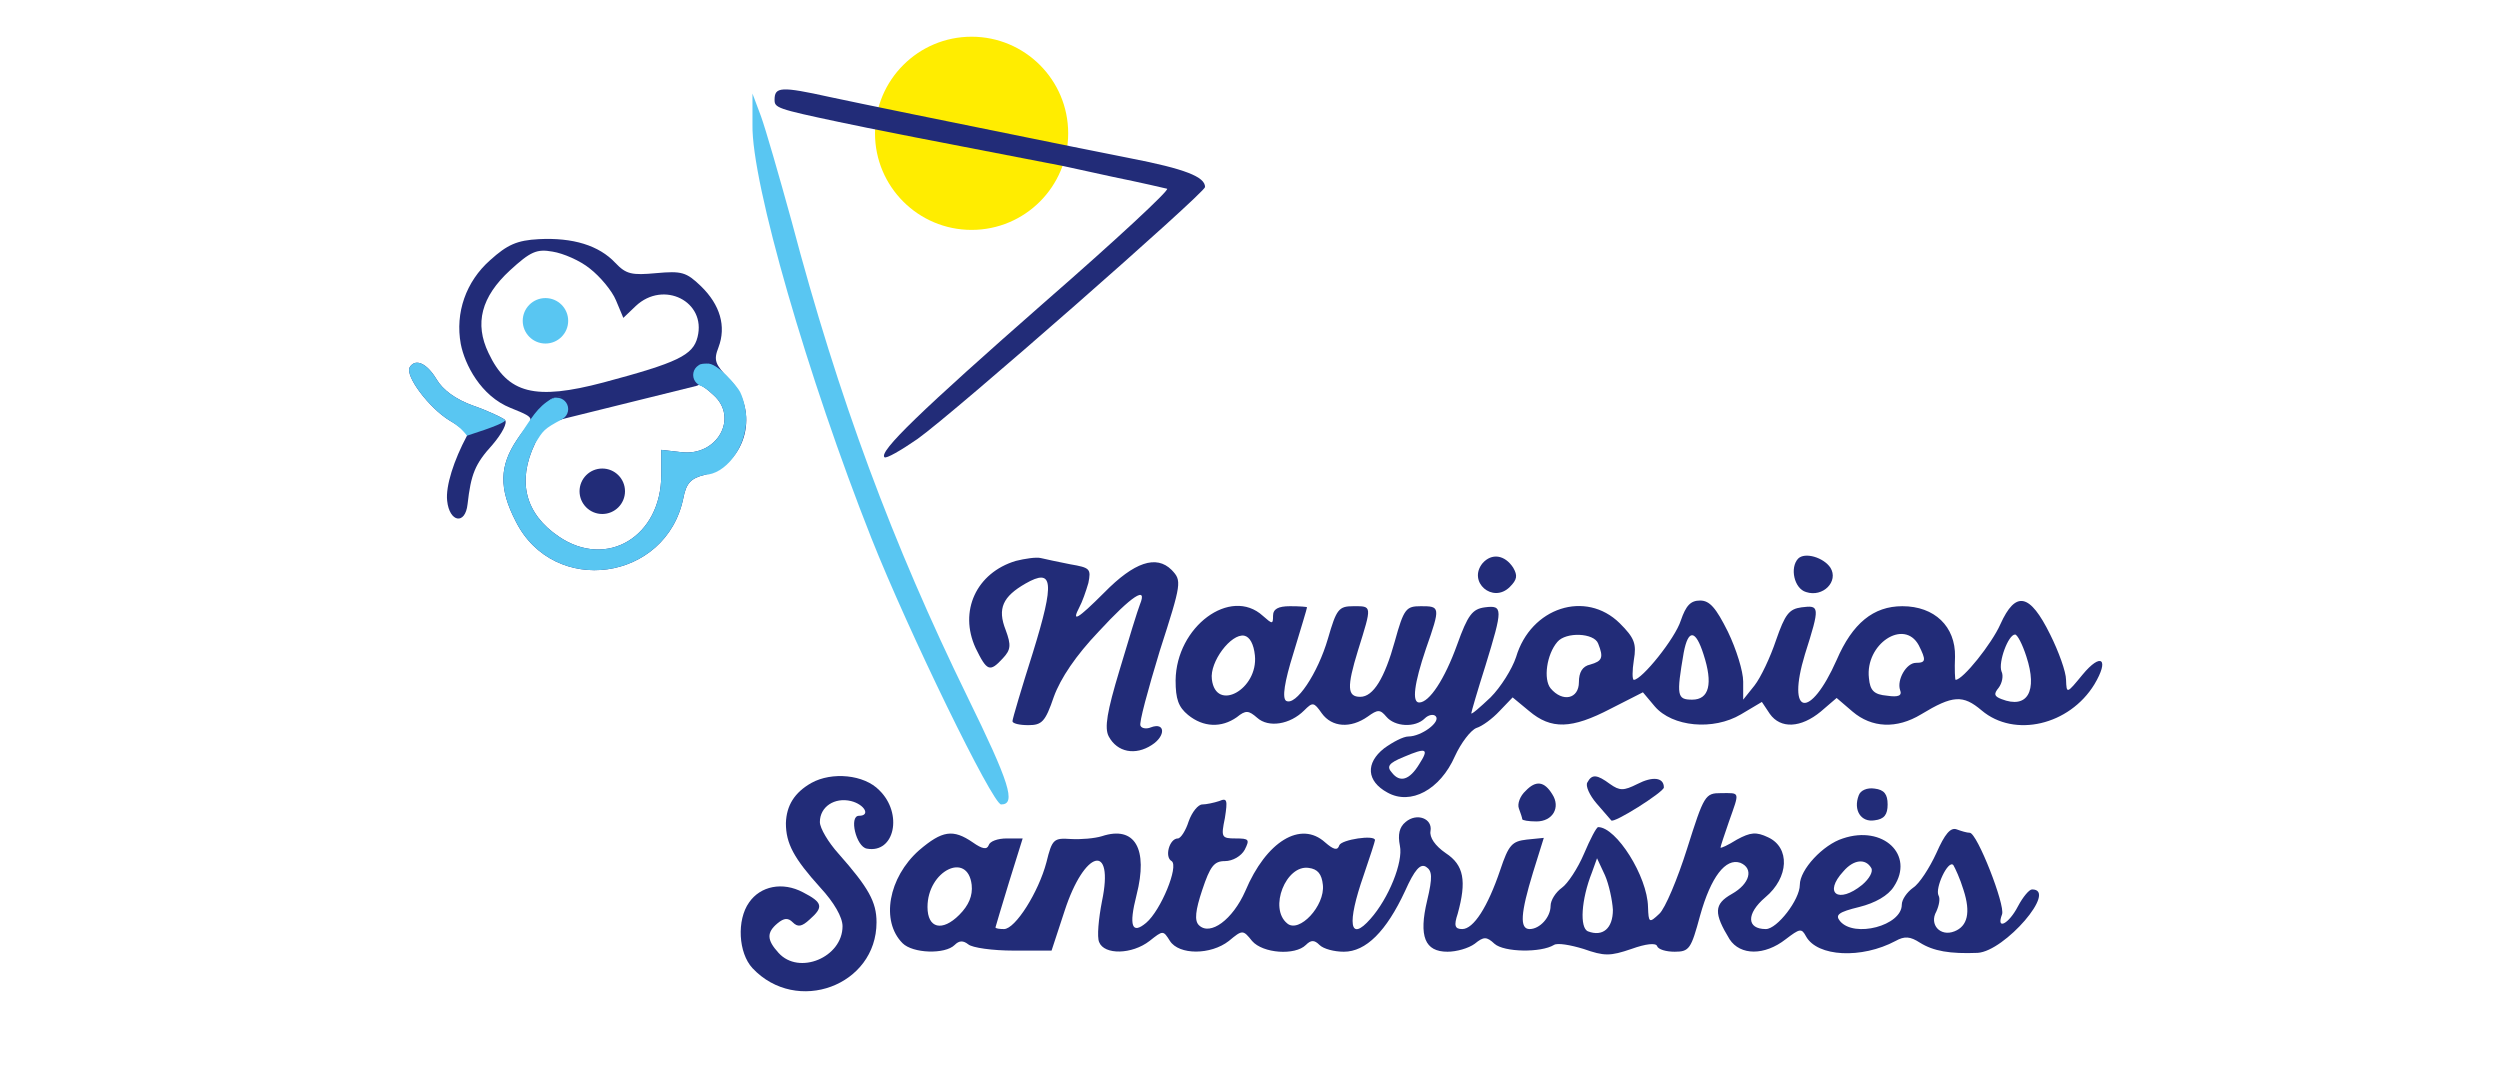 <?xml version="1.0" encoding="UTF-8"?>
<svg width="220px" height="94px" viewBox="0 0 220 94" version="1.1" xmlns="http://www.w3.org/2000/svg" xmlns:xlink="http://www.w3.org/1999/xlink">
    <title>Naujos Santariskes</title>
    <g id="Naujos-Santariskes" stroke="none" stroke-width="1" fill="none" fill-rule="evenodd">
        <g id="naujosios-santariskes" transform="translate(36, 3.231)">
            <g id="Group" transform="translate(74.5, 42) scale(-1, 1) rotate(-180) translate(-74.5, -42) translate(0, 0)">
                <circle id="Oval" fill="#FFED00" cx="49.5" cy="75.5" r="8.5"></circle>
                <path d="M36.997,78.698 C32.71,79.645 32.162,79.595 32.162,78.448 C32.162,77.751 32.361,77.651 37.794,76.504 C40.087,76.006 46.684,74.71 57.583,72.616 L61.92,71.669 C64.363,71.171 66.506,70.672 66.705,70.622 C66.955,70.523 62.12,66.037 55.939,60.653 C44.922,50.983 41.333,47.494 41.832,46.995 C41.981,46.845 43.277,47.593 44.723,48.59 C47.963,50.883 70.045,70.273 70.045,70.772 C70.045,71.669 68.301,72.367 63.416,73.314 L58.182,74.361 C46.85,76.654 39.788,78.099 36.997,78.698 Z" id="Path" fill="#222C78" fill-rule="nonzero"></path>
                <path d="M30.218,76.255 C30.118,71.171 35.103,53.974 40.685,39.867 C43.925,31.692 51.353,16.439 52.1,16.439 C53.446,16.439 52.848,18.333 49.11,25.96 C42.58,39.319 37.794,52.129 33.657,67.781 C32.56,71.769 31.364,75.906 30.965,77.003 L30.218,78.997 L30.218,76.255 Z" id="Path" fill="#59C6F2" fill-rule="nonzero"></path>
                <path d="M7.139,64.342 C4.995,62.448 4.048,59.706 4.547,56.964 C4.895,55.17 6.299,52.385 8.933,51.332 C11.567,50.278 10.777,50.484 9.531,48.59 C7.936,46.247 7.886,44.253 9.382,41.362 C12.721,34.683 22.641,36.079 24.136,43.406 C24.386,44.702 24.784,45.151 26.03,45.45 C29.719,46.397 30.915,51.132 28.174,53.874 C26.928,55.17 26.778,55.519 27.227,56.665 C27.925,58.51 27.376,60.404 25.682,62.049 C24.386,63.295 23.987,63.395 21.744,63.195 C19.6,62.996 19.102,63.096 18.155,64.092 C16.709,65.638 14.416,66.336 11.425,66.186 C9.481,66.086 8.634,65.688 7.139,64.342 Z M15.912,63.594 C16.809,62.896 17.856,61.65 18.205,60.803 L18.853,59.257 L19.949,60.304 C22.392,62.597 26.18,60.703 25.382,57.563 C24.984,55.967 23.638,55.319 17.108,53.575 C11.076,51.98 8.684,52.578 6.989,56.167 C5.743,58.759 6.341,61.102 8.883,63.444 C10.678,65.089 11.226,65.339 12.622,65.089 C13.569,64.94 15.064,64.292 15.912,63.594 Z M26.778,52.478 C29.021,50.484 27.127,47.045 23.937,47.444 L22.192,47.643 L22.192,45.45 C22.192,40.016 17.407,37.125 13.17,40.016 C10.229,42.01 9.481,44.852 11.076,48.191 C11.974,50.135 12.223,50.235 18.454,51.98 C21.588,52.85 23.523,53.559 24.796,53.523 C25.71,53.497 26.257,52.936 26.778,52.478 Z" id="Shape" fill="#222C78" fill-rule="nonzero"></path>
                <path d="M12.559,52.151 C11.24,51.383 10.79,50.457 9.531,48.59 C7.936,46.247 7.886,44.253 9.382,41.362 C12.721,34.683 22.641,36.079 24.136,43.406 C24.386,44.702 24.784,45.151 26.03,45.45 C27.757,45.463 29.701,47.774 29.673,50.457 C29.669,50.897 29.512,51.97 29.129,52.74 C28.894,53.212 27.099,55.372 26.2,55.231 C22.151,54.595 18.542,53.413 15.926,52.74 C14.427,52.354 12.985,52.399 12.559,52.151 Z M26.778,52.478 C29.021,50.484 27.127,47.045 23.937,47.444 L22.192,47.643 L22.192,45.45 C22.192,40.016 17.407,37.125 13.17,40.016 C10.229,42.01 9.481,44.852 11.076,48.191 C11.821,49.362 11.821,49.468 13.489,50.35 C14.418,50.841 16.126,51.328 18.454,51.98 C21.875,52.93 23.812,53.573 25.086,53.447 C25.816,53.375 26.324,52.878 26.778,52.478 Z" id="Shape" fill="#59C6F2" fill-rule="nonzero"></path>
                <circle id="Oval" fill="#59C6F2" cx="12" cy="59" r="2"></circle>
                <circle id="Oval" fill="#222C78" cx="17" cy="44" r="2"></circle>
                <path d="M0.06,54.921 C-0.388,54.173 1.755,51.332 3.55,50.235 C4.497,49.687 5.195,49.089 5.095,48.889 C3.948,46.746 3.201,44.453 3.35,43.157 C3.55,41.263 4.945,41.013 5.145,42.858 C5.444,45.5 5.793,46.397 7.338,48.092 C8.185,49.089 8.684,50.036 8.435,50.285 C8.185,50.484 6.939,51.082 5.643,51.531 C4.098,52.079 2.951,52.927 2.403,53.874 C1.556,55.27 0.559,55.718 0.06,54.921 Z" id="Path" fill="#222C78" fill-rule="nonzero"></path>
                <path d="M0.06,54.921 C-0.388,54.173 1.755,51.332 3.55,50.235 C4.181,49.87 4.696,49.421 5.095,48.889 C7.487,49.654 8.601,50.119 8.435,50.285 C8.185,50.484 6.939,51.082 5.643,51.531 C4.098,52.079 2.951,52.927 2.403,53.874 C1.556,55.27 0.559,55.718 0.06,54.921 Z" id="Path" fill="#59C6F2" fill-rule="nonzero"></path>
                <path d="M53.396,37.873 C49.907,36.826 48.362,33.437 49.857,30.197 C50.854,28.153 51.103,28.053 52.25,29.299 C52.948,30.047 52.998,30.446 52.499,31.792 C51.751,33.686 52.25,34.733 54.244,35.879 C56.686,37.275 56.836,36.079 54.892,29.798 C53.895,26.658 53.097,23.966 53.097,23.766 C53.097,23.567 53.695,23.418 54.493,23.418 C55.689,23.418 55.988,23.717 56.736,25.91 C57.334,27.555 58.68,29.549 60.674,31.642 C63.615,34.832 65.011,35.73 64.313,34.035 C64.113,33.536 63.316,30.944 62.518,28.253 C61.422,24.614 61.172,23.168 61.571,22.421 C62.319,21.025 63.914,20.726 65.36,21.673 C66.606,22.47 66.556,23.717 65.26,23.218 C64.911,23.069 64.462,23.118 64.363,23.368 C64.213,23.567 65.011,26.508 66.057,29.947 C68.001,35.979 68.001,36.128 67.104,37.076 C65.758,38.421 63.814,37.773 61.172,35.082 C58.78,32.689 58.281,32.44 58.979,33.786 C59.228,34.234 59.577,35.231 59.777,35.929 C60.026,37.175 59.926,37.275 58.182,37.574 C57.185,37.773 55.988,38.023 55.59,38.122 C55.191,38.222 54.194,38.072 53.396,37.873 Z" id="Path" fill="#222C78" fill-rule="nonzero"></path>
                <path d="M94.47,37.674 C93.124,36.029 95.367,34.085 96.863,35.58 C97.511,36.228 97.561,36.577 97.162,37.275 C96.414,38.421 95.268,38.571 94.47,37.674 Z" id="Path" fill="#222C78" fill-rule="nonzero"></path>
                <path d="M122.235,38.072 C121.487,37.275 121.886,35.431 122.933,35.132 C124.428,34.633 125.824,36.079 125.076,37.275 C124.478,38.172 122.833,38.671 122.235,38.072 Z" id="Path" fill="#222C78" fill-rule="nonzero"></path>
                <path d="M111.916,32.639 C111.418,31.044 108.477,27.405 107.779,27.405 C107.63,27.405 107.63,28.203 107.779,29.15 C108.028,30.595 107.829,31.094 106.533,32.39 C103.542,35.331 98.707,33.786 97.411,29.399 C97.062,28.352 96.065,26.757 95.168,25.86 C94.221,24.963 93.473,24.315 93.473,24.464 C93.473,24.564 94.021,26.458 94.719,28.651 C96.265,33.686 96.265,33.985 94.669,33.786 C93.573,33.636 93.174,33.138 92.227,30.496 C91.13,27.455 89.784,25.411 88.887,25.411 C88.239,25.411 88.439,27.056 89.485,30.147 C90.781,33.835 90.732,33.885 89.037,33.885 C87.741,33.885 87.541,33.686 86.744,30.795 C85.847,27.555 84.85,25.91 83.703,25.91 C82.557,25.91 82.507,26.757 83.504,29.997 C84.75,33.985 84.75,33.885 83.105,33.885 C81.809,33.885 81.61,33.636 80.862,31.044 C79.965,27.954 78.021,25.062 77.173,25.561 C76.824,25.81 77.024,27.206 77.821,29.748 C78.469,31.891 79.018,33.686 79.018,33.786 C79.018,33.835 78.37,33.885 77.522,33.885 C76.475,33.885 76.027,33.636 76.027,33.038 C76.027,32.29 75.977,32.29 75.13,33.038 C72.288,35.63 67.503,32.091 67.453,27.355 C67.453,25.71 67.702,25.013 68.55,24.315 C69.896,23.218 71.491,23.168 72.837,24.115 C73.634,24.763 73.883,24.714 74.631,24.066 C75.628,23.168 77.522,23.467 78.768,24.714 C79.516,25.461 79.616,25.461 80.314,24.464 C81.211,23.218 82.856,23.118 84.351,24.165 C85.248,24.813 85.448,24.813 85.996,24.165 C86.744,23.268 88.538,23.168 89.386,24.016 C89.685,24.315 90.133,24.414 90.333,24.215 C90.831,23.717 89.087,22.421 87.94,22.421 C87.492,22.421 86.544,21.922 85.797,21.374 C84.152,20.078 84.252,18.483 86.096,17.486 C88.14,16.339 90.732,17.735 92.028,20.676 C92.576,21.872 93.423,22.969 93.922,23.168 C94.42,23.318 95.317,23.966 95.965,24.664 L97.112,25.86 L98.558,24.664 C100.502,23.019 102.296,23.069 105.735,24.863 L108.577,26.309 L109.624,25.062 C111.169,23.268 114.758,22.919 117.2,24.365 L119.045,25.461 L119.742,24.414 C120.689,23.069 122.484,23.168 124.229,24.614 L125.624,25.81 L127.02,24.614 C128.715,23.168 130.908,23.069 133.051,24.365 C135.843,26.059 136.74,26.109 138.385,24.714 C141.276,22.271 146.111,23.418 148.305,27.006 C149.65,29.25 148.903,29.848 147.258,27.854 C145.862,26.159 145.862,26.159 145.812,27.405 C145.812,28.103 145.164,29.898 144.417,31.393 C142.622,35.032 141.376,35.281 140.03,32.29 C139.282,30.595 136.74,27.405 136.092,27.405 C136.042,27.405 135.992,28.302 136.042,29.449 C136.092,32.091 134.248,33.885 131.407,33.885 C128.864,33.885 127.02,32.39 125.624,29.15 C123.282,23.866 121.188,24.215 122.833,29.648 C124.179,33.885 124.129,33.985 122.534,33.786 C121.437,33.636 121.088,33.187 120.291,30.895 C119.792,29.399 118.945,27.605 118.397,26.907 L117.4,25.661 L117.4,27.256 C117.4,28.153 116.801,30.097 116.054,31.642 C115.007,33.736 114.459,34.384 113.611,34.384 C112.764,34.384 112.365,33.935 111.916,32.639 Z M74.432,29.549 C74.731,26.558 70.992,24.514 70.643,27.455 C70.444,29 72.338,31.493 73.485,31.293 C73.983,31.194 74.332,30.546 74.432,29.549 Z M104.639,30.595 C105.137,29.349 104.988,29.05 103.941,28.751 C103.243,28.602 102.944,28.053 102.944,27.206 C102.944,25.71 101.498,25.411 100.452,26.658 C99.804,27.455 100.103,29.648 101.05,30.745 C101.798,31.642 104.29,31.543 104.639,30.595 Z M113.91,29.648 C114.758,27.056 114.409,25.661 112.913,25.661 C111.568,25.661 111.518,26.01 112.166,29.798 C112.564,31.891 113.212,31.842 113.91,29.648 Z M132.852,30.446 C133.5,29.15 133.5,28.901 132.603,28.901 C131.755,28.901 130.908,27.405 131.207,26.508 C131.407,26.01 131.058,25.86 130.061,26.01 C128.914,26.109 128.565,26.458 128.466,27.555 C128.117,30.546 131.556,32.839 132.852,30.446 Z M142.323,29.449 C143.32,26.408 142.423,24.813 140.13,25.71 C139.482,25.96 139.432,26.159 139.881,26.707 C140.18,27.106 140.329,27.754 140.13,28.153 C139.831,28.951 140.728,31.393 141.326,31.393 C141.525,31.393 141.974,30.546 142.323,29.449 Z M88.887,19.978 C88.04,18.582 87.192,18.333 86.495,19.23 C85.996,19.779 86.196,20.078 87.541,20.626 C89.535,21.473 89.784,21.374 88.887,19.978 Z" id="Shape" fill="#222C78" fill-rule="nonzero"></path>
                <path d="M35.402,18.333 C33.906,17.486 33.208,16.339 33.159,14.794 C33.159,13 33.856,11.704 36.199,9.111 C37.396,7.815 38.143,6.519 38.143,5.722 C38.143,2.98 34.305,1.385 32.511,3.379 C31.464,4.526 31.464,5.174 32.411,5.971 C33.009,6.47 33.358,6.47 33.757,6.071 C34.205,5.622 34.554,5.672 35.252,6.32 C36.498,7.417 36.399,7.815 34.654,8.713 C32.859,9.66 30.915,9.261 29.919,7.815 C28.822,6.27 28.971,3.379 30.218,2.033 C34.106,-2.104 41.134,0.488 41.134,6.071 C41.134,7.865 40.436,9.111 37.794,12.102 C36.897,13.099 36.149,14.345 36.149,14.894 C36.149,16.24 37.445,17.087 38.891,16.738 C40.087,16.439 40.636,15.442 39.589,15.442 C38.692,15.442 39.34,12.7 40.287,12.551 C42.729,12.102 43.477,15.641 41.383,17.685 C40.037,19.081 37.196,19.33 35.402,18.333 Z" id="Path" fill="#222C78" fill-rule="nonzero"></path>
                <path d="M103.692,18.383 C103.492,18.084 103.891,17.237 104.489,16.539 C105.137,15.791 105.735,15.093 105.785,15.043 C105.935,14.694 110.421,17.536 110.421,17.934 C110.421,18.832 109.424,18.931 108.078,18.233 C106.882,17.635 106.533,17.635 105.686,18.233 C104.539,19.081 104.091,19.131 103.692,18.383 Z" id="Path" fill="#222C78" fill-rule="nonzero"></path>
                <path d="M98.258,17.635 C97.76,17.187 97.511,16.489 97.66,16.09 C97.81,15.691 97.959,15.243 97.959,15.143 C97.959,15.043 98.508,14.944 99.206,14.944 C100.651,14.944 101.349,16.19 100.601,17.336 C99.903,18.483 99.156,18.582 98.258,17.635 Z" id="Path" fill="#222C78" fill-rule="nonzero"></path>
                <path d="M127.568,17.237 C127.07,15.94 127.768,14.844 128.964,15.043 C129.811,15.143 130.111,15.542 130.111,16.439 C130.111,17.336 129.811,17.735 128.964,17.835 C128.316,17.934 127.718,17.685 127.568,17.237 Z" id="Path" fill="#222C78" fill-rule="nonzero"></path>
                <path d="M112.465,12.551 C111.617,9.859 110.521,7.267 110.022,6.819 C109.125,5.971 109.075,6.021 109.025,7.417 C108.976,10.108 106.234,14.445 104.639,14.445 C104.489,14.445 103.941,13.398 103.393,12.102 C102.844,10.806 101.947,9.46 101.449,9.111 C100.9,8.713 100.452,8.015 100.452,7.516 C100.452,6.519 99.505,5.473 98.607,5.473 C97.71,5.473 97.81,6.868 98.906,10.457 L99.854,13.498 L98.358,13.348 C97.062,13.199 96.763,12.9 96.015,10.657 C94.919,7.417 93.673,5.473 92.676,5.473 C92.028,5.473 91.928,5.772 92.277,6.819 C93.074,9.71 92.825,11.105 91.23,12.152 C90.283,12.8 89.784,13.548 89.884,14.096 C90.084,15.193 88.688,15.741 87.691,14.894 C87.143,14.445 86.993,13.797 87.192,12.8 C87.492,11.355 86.196,8.164 84.6,6.37 C82.756,4.276 82.507,5.921 84.002,10.208 C84.551,11.803 84.999,13.199 84.999,13.299 C84.999,13.797 82.058,13.348 81.859,12.85 C81.709,12.352 81.36,12.451 80.613,13.099 C78.469,15.043 75.429,13.199 73.584,8.812 C72.488,6.32 70.494,4.825 69.497,5.822 C69.098,6.22 69.198,7.118 69.796,8.912 C70.494,11.006 70.843,11.454 71.79,11.454 C72.488,11.454 73.235,11.903 73.534,12.451 C73.983,13.348 73.933,13.448 72.737,13.448 C71.491,13.448 71.441,13.548 71.79,15.243 C72.039,16.838 71.989,17.037 71.291,16.738 C70.843,16.589 70.145,16.439 69.796,16.439 C69.447,16.439 68.899,15.791 68.6,14.944 C68.35,14.146 67.902,13.448 67.653,13.448 C66.905,13.448 66.456,11.803 67.104,11.454 C67.752,11.006 66.157,7.118 64.861,6.021 C63.615,4.974 63.316,5.722 64.014,8.463 C65.06,12.551 63.864,14.595 60.973,13.648 C60.325,13.448 59.129,13.348 58.231,13.398 C56.736,13.498 56.587,13.398 56.088,11.355 C55.39,8.713 53.347,5.473 52.35,5.473 C51.951,5.473 51.602,5.523 51.602,5.622 C51.602,5.672 52.15,7.467 52.798,9.61 L53.995,13.448 L52.599,13.448 C51.801,13.448 51.103,13.199 51.004,12.85 C50.854,12.451 50.455,12.501 49.608,13.099 C47.863,14.296 46.916,14.146 44.873,12.401 C42.181,10.009 41.483,6.171 43.427,4.227 C44.324,3.329 47.166,3.23 48.013,4.077 C48.412,4.476 48.761,4.476 49.209,4.127 C49.558,3.828 51.353,3.578 53.197,3.578 L56.537,3.578 L57.683,7.068 C59.428,12.451 62.07,13.149 60.973,7.915 C60.674,6.37 60.524,4.775 60.724,4.326 C61.172,3.18 63.615,3.23 65.16,4.426 C66.357,5.373 66.357,5.373 66.955,4.426 C67.752,3.18 70.544,3.18 72.139,4.426 C73.335,5.423 73.385,5.423 74.182,4.426 C75.13,3.329 77.971,3.13 78.918,4.077 C79.367,4.526 79.666,4.526 80.114,4.077 C80.463,3.728 81.41,3.479 82.258,3.479 C84.202,3.479 85.996,5.273 87.641,8.812 C88.488,10.707 88.987,11.255 89.485,10.956 C90.034,10.607 90.084,10.059 89.585,7.965 C88.837,4.825 89.386,3.479 91.38,3.479 C92.177,3.479 93.224,3.778 93.772,4.177 C94.57,4.825 94.819,4.825 95.517,4.177 C96.364,3.429 99.604,3.379 100.751,4.077 C101.05,4.276 102.196,4.077 103.343,3.728 C105.187,3.08 105.686,3.08 107.58,3.728 C108.826,4.177 109.723,4.276 109.823,3.977 C109.923,3.678 110.62,3.479 111.368,3.479 C112.664,3.479 112.814,3.728 113.611,6.669 C114.558,10.059 115.854,11.753 117.15,11.305 C118.347,10.806 117.998,9.46 116.403,8.563 C114.808,7.666 114.808,6.868 116.203,4.575 C117.15,3.13 119.294,3.13 121.138,4.575 C122.384,5.523 122.534,5.572 122.933,4.825 C123.93,3.03 127.818,2.831 130.808,4.426 C131.606,4.875 132.104,4.825 132.952,4.276 C134.148,3.529 135.594,3.279 138.036,3.379 C140.429,3.529 145.114,8.962 142.821,8.962 C142.572,8.962 142.024,8.314 141.575,7.467 C140.778,5.921 139.631,5.323 140.18,6.769 C140.479,7.566 137.986,13.947 137.338,13.947 C137.089,13.947 136.591,14.096 136.192,14.246 C135.644,14.445 135.145,13.847 134.397,12.152 C133.799,10.856 132.902,9.46 132.354,9.111 C131.805,8.713 131.357,8.065 131.357,7.616 C131.357,5.772 127.17,4.675 125.923,6.171 C125.475,6.719 125.774,6.968 127.618,7.417 C129.014,7.766 130.16,8.414 130.659,9.211 C132.503,12.003 129.712,14.644 126.173,13.448 C124.428,12.9 122.384,10.707 122.384,9.361 C122.384,8.065 120.39,5.473 119.393,5.473 C117.699,5.473 117.649,6.819 119.344,8.264 C121.437,10.009 121.537,12.651 119.593,13.548 C118.546,14.046 118.048,13.996 116.851,13.348 C116.054,12.85 115.406,12.551 115.406,12.651 C115.406,12.75 115.755,13.797 116.153,14.944 C117.101,17.635 117.15,17.436 115.456,17.436 C114.06,17.436 113.96,17.286 112.465,12.551 Z M105.935,7.167 C105.935,5.523 105.038,4.775 103.742,5.273 C102.994,5.572 103.143,8.065 104.091,10.457 L104.539,11.704 L105.237,10.208 C105.586,9.411 105.885,8.015 105.935,7.167 Z M128.665,10.856 C128.864,10.557 128.515,9.909 127.867,9.361 C125.774,7.666 124.428,8.613 126.222,10.557 C127.12,11.604 128.167,11.704 128.665,10.856 Z M136.79,8.912 C137.438,6.918 137.139,5.722 135.992,5.273 C134.746,4.775 133.749,5.871 134.397,7.018 C134.647,7.566 134.746,8.164 134.597,8.414 C134.248,9.062 135.444,11.604 135.893,11.105 C136.042,10.856 136.491,9.909 136.79,8.912 Z M49.508,9.361 C49.608,8.414 49.259,7.566 48.412,6.719 C46.916,5.223 45.62,5.523 45.62,7.417 C45.62,10.607 49.159,12.352 49.508,9.361 Z M80.413,9.361 C80.613,7.516 78.32,5.074 77.273,5.971 C75.628,7.317 77.173,11.155 79.167,10.856 C79.965,10.756 80.314,10.308 80.413,9.361 Z" id="Shape" fill="#222C78" fill-rule="nonzero"></path>
            </g>
            <line x1="13.123" y1="32.71" x2="25" y2="29.769" id="Line" stroke="#222C78" stroke-width="2" stroke-linecap="round" stroke-linejoin="round"></line>
            <circle id="Oval" fill="#59C6F2" cx="26" cy="29.769" r="1"></circle>
            <circle id="Oval" fill="#59C6F2" cx="13" cy="32.769" r="1"></circle>
        </g>
    </g>
</svg>